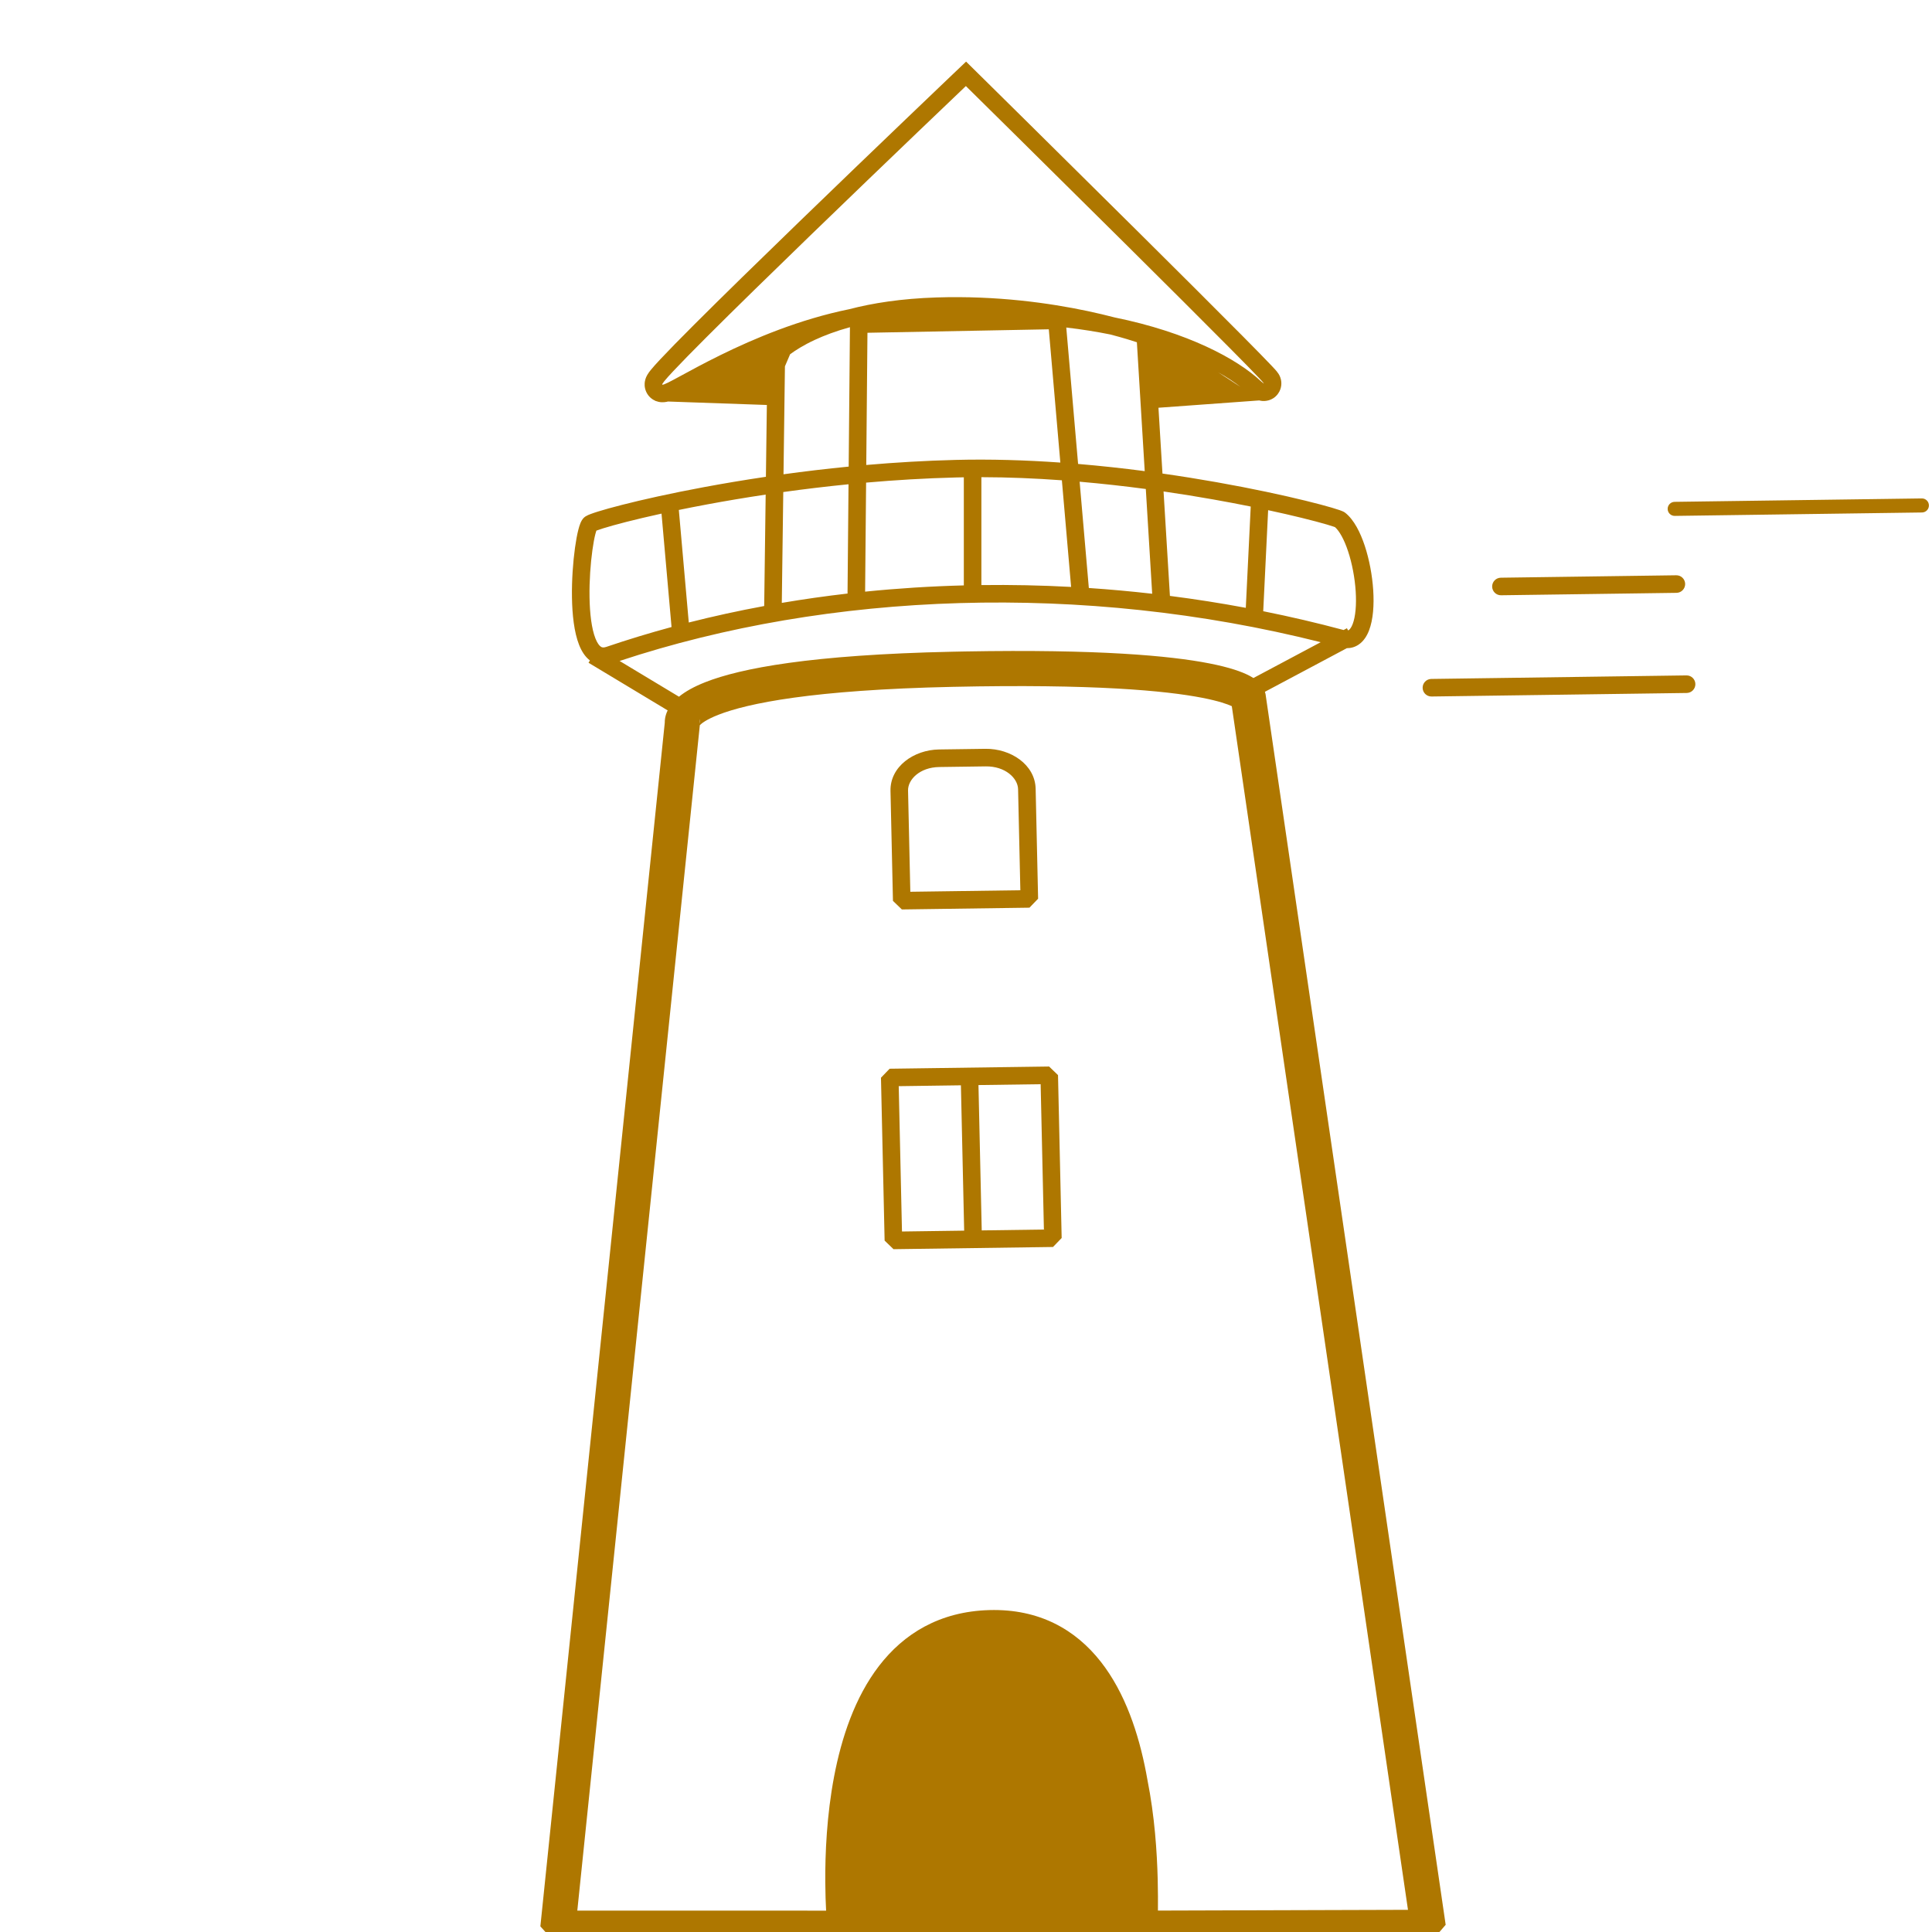 <svg width="550" height="550" viewBox="0 0 550 550" fill="none" xmlns="http://www.w3.org/2000/svg">
<g clip-path="url(#clip0_16_898)">
<g clip-path="url(#clip1_16_898)">
<g filter="url(#filter0_d_16_898)">
<path d="M278.474 5.939L274.963 9.5C278.421 5.993 278.474 5.941 278.476 5.941L278.491 5.957C278.503 5.968 278.52 5.986 278.543 6.008C278.588 6.053 278.656 6.12 278.745 6.208C278.924 6.384 279.19 6.646 279.535 6.986C280.226 7.668 281.237 8.666 282.521 9.933C285.088 12.466 288.743 16.076 293.096 20.378C301.801 28.982 313.3 40.357 324.466 51.443C335.629 62.526 346.471 73.331 353.86 80.786C357.544 84.503 360.407 87.425 362.023 89.137C362.428 89.566 362.779 89.943 363.054 90.25C363.204 90.418 363.663 90.924 363.986 91.439C364 91.46 364.474 92.16 364.675 93.148C364.755 93.544 365.103 95.402 363.76 97.176C362.219 99.21 360.014 99.204 359.315 99.141C359.001 99.112 358.72 99.055 358.484 98.993L351.604 99.493L330.933 100.993L329.789 101.075L330.931 119.812C336.334 120.58 341.479 121.412 346.276 122.261C356.617 124.09 365.37 126.003 371.65 127.542C374.789 128.311 377.323 128.99 379.137 129.522C380.04 129.788 380.787 130.023 381.35 130.22C381.628 130.317 381.889 130.414 382.112 130.509C382.246 130.566 382.649 130.734 382.999 131.013C385.471 132.981 387.275 136.615 388.52 140.377C389.805 144.262 390.654 148.778 390.927 153.009C391.196 157.177 390.926 161.363 389.747 164.443C389.154 165.992 388.237 167.508 386.797 168.492C385.774 169.191 384.625 169.525 383.417 169.524L360.094 181.941L360.268 182.562L411.553 532.947L406.62 538.671L330.589 538.9L330.606 538.998H238.081V538.922L158.804 538.909L153.831 533.396L189.244 190.766C189.237 190.36 189.264 189.906 189.351 189.412C189.475 188.708 189.708 187.976 190.07 187.234L167.545 173.673L167.938 173.02C166.481 171.91 165.514 170.257 164.847 168.562C163.426 164.949 162.902 159.939 162.826 155.052C162.749 150.094 163.132 144.965 163.688 140.946C163.966 138.941 164.294 137.162 164.645 135.793C164.818 135.115 165.012 134.477 165.232 133.941C165.342 133.674 165.479 133.383 165.648 133.105C165.799 132.859 166.077 132.455 166.527 132.124L166.71 132C167.151 131.719 167.696 131.502 168.093 131.352C168.655 131.138 169.374 130.895 170.225 130.63C171.931 130.097 174.264 129.444 177.135 128.712C182.883 127.247 190.858 125.452 200.426 123.672C205.822 122.668 211.731 121.667 218.038 120.733L218.309 100.288L217.036 100.244L195.983 99.508L190.152 99.304C189.787 99.406 188.705 99.67 187.451 99.387C187.233 99.338 187.011 99.27 186.788 99.186L186.577 99.179L186.659 99.135C185.629 98.714 184.605 97.907 183.995 96.616C183.364 95.278 183.5 94.074 183.585 93.578C183.753 92.598 184.18 91.879 184.275 91.714C184.585 91.179 184.981 90.672 185.268 90.319C185.909 89.528 186.847 88.488 187.965 87.293C190.232 84.87 193.559 81.479 197.563 77.475C205.588 69.451 216.484 58.819 227.431 48.221C238.382 37.618 249.403 27.033 257.685 19.1C261.825 15.133 265.282 11.829 267.704 9.516C268.915 8.359 269.867 7.451 270.517 6.831C270.841 6.521 271.091 6.283 271.259 6.123C271.343 6.043 271.406 5.982 271.449 5.941C271.47 5.921 271.487 5.906 271.498 5.896L271.513 5.881C271.516 5.883 271.613 5.984 274.963 9.5L271.514 5.88L275.023 2.537L278.474 5.939ZM342.328 183.664C331.824 181.61 311.194 179.663 271.233 180.529C231.258 181.395 212.787 185.226 204.458 188.503C201.029 189.852 199.681 190.972 199.227 191.442L164.348 528.909L235.176 528.922C235.061 526.727 234.961 523.962 234.94 520.782C234.889 512.68 235.351 501.765 237.454 490.728C239.545 479.756 243.335 468.236 250.227 459.269C257.27 450.104 267.468 443.752 281.644 443.356C295.894 442.958 306.221 448.953 313.36 458.045C320.317 466.904 324.151 478.543 326.281 489.674C326.409 490.34 326.529 491.006 326.646 491.671C328.711 502.022 329.378 512.246 329.575 520.03C329.664 523.536 329.656 526.568 329.637 528.903L400.822 528.688L350.669 186.036C349.439 185.463 346.961 184.57 342.328 183.664ZM301.194 291.061L302.234 337.434L299.77 339.989L254.366 340.617L251.832 338.174L250.794 291.801L253.259 289.244L298.66 288.616L301.194 291.061ZM255.848 294.209L256.775 335.583L274.478 335.338L273.55 293.964L255.848 294.209ZM278.549 293.895L279.478 335.269L297.179 335.024L296.25 293.65L278.549 293.895ZM280.517 198.174C287.692 198.075 294.671 202.635 294.826 209.548L295.527 240.843L293.062 243.398L256.74 243.901L254.206 241.457L253.505 210.162C253.349 203.219 260.16 198.456 267.336 198.356L280.517 198.174ZM267.405 203.355C261.801 203.433 258.433 206.954 258.503 210.05L259.149 238.866L290.472 238.433L289.827 209.66C289.757 206.533 286.192 203.095 280.586 203.173L267.405 203.355ZM199.211 191.061C199.235 190.888 199.247 190.694 199.237 190.481C199.232 190.358 199.219 190.229 199.199 190.097C199.189 190.03 199.177 189.963 199.164 189.895C199.157 189.86 199.15 189.826 199.143 189.791L199.125 189.712C199.125 189.711 199.124 189.71 199.119 189.71L199.211 191.061ZM375.977 167.821C308.285 150.785 236.131 153.382 176.389 173.161L193.292 183.338C195.078 181.872 197.523 180.485 200.797 179.197C210.857 175.24 230.819 171.403 271.017 170.532L274.731 170.458C312.561 169.781 333.058 171.662 344.247 173.85C350.018 174.978 353.551 176.231 355.778 177.41C356.155 177.609 356.502 177.813 356.824 178.018L375.977 167.821ZM480.104 177.274C481.484 177.256 482.619 178.36 482.638 179.74C482.656 181.12 481.553 182.255 480.173 182.274L407.528 183.279C406.148 183.298 405.013 182.195 404.994 180.814C404.975 179.434 406.079 178.299 407.46 178.28L480.104 177.274ZM188.322 131.215C184.506 132.05 181.163 132.845 178.369 133.557C175.551 134.275 173.309 134.906 171.714 135.403C170.914 135.653 170.3 135.861 169.869 136.025C169.835 136.038 169.803 136.053 169.772 136.064C169.69 136.299 169.593 136.62 169.487 137.034C169.2 138.155 168.904 139.733 168.642 141.632C168.117 145.422 167.753 150.295 167.825 154.974C167.899 159.723 168.421 163.988 169.5 166.731C170.041 168.107 170.608 168.801 171.041 169.098C171.333 169.298 171.737 169.451 172.584 169.163C178.658 167.099 184.861 165.211 191.174 163.502L188.322 131.215ZM359.613 158.999C367.287 160.54 374.923 162.323 382.497 164.35L383.441 163.848L383.771 164.469C383.854 164.438 383.92 164.402 383.977 164.363C384.26 164.169 384.682 163.689 385.078 162.655C385.877 160.568 386.188 157.23 385.937 153.331C385.689 149.495 384.915 145.401 383.772 141.947C382.643 138.534 381.287 136.164 380.059 135.073C379.973 135.04 379.855 134.994 379.7 134.939C379.25 134.782 378.592 134.574 377.729 134.32C376.007 133.815 373.549 133.155 370.46 132.398C367.759 131.736 364.584 131.004 361.011 130.236L359.613 158.999ZM217.971 125.799C212.031 126.688 206.455 127.636 201.341 128.587C198.493 129.117 195.79 129.65 193.249 130.172L196.079 162.216C203.114 160.431 210.279 158.864 217.55 157.521L217.971 125.799ZM333.051 154.643C340.268 155.566 347.476 156.697 354.654 158.038L356.055 129.201C352.751 128.534 349.187 127.854 345.405 127.185C340.955 126.397 336.21 125.625 331.24 124.906L333.051 154.643ZM241.557 122.86C235.112 123.499 228.89 124.252 222.98 125.074L222.562 156.632C228.737 155.584 234.984 154.696 241.289 153.969C241.281 153.881 241.278 153.791 241.278 153.701L241.557 122.86ZM477.194 148.769C478.575 148.75 479.709 149.854 479.729 151.234C479.747 152.614 478.644 153.749 477.264 153.769L427.319 154.46C425.939 154.479 424.805 153.375 424.785 151.995C424.766 150.615 425.87 149.48 427.251 149.461L477.194 148.769ZM309.969 152.392C315.977 152.795 321.993 153.341 328.004 154.029L326.188 124.206C320.148 123.403 313.828 122.692 307.348 122.132L309.969 152.392ZM272.177 120.924C263.438 121.143 254.84 121.665 246.561 122.393L246.28 153.431C255.546 152.491 264.927 151.894 274.38 151.651V120.878C273.645 120.89 272.911 120.905 272.177 120.924ZM279.38 151.559C287.853 151.452 296.378 151.624 304.923 152.086L302.294 121.729C294.767 121.181 287.068 120.854 279.38 120.841V151.559ZM547.095 126.892C548.199 126.877 549.107 127.76 549.122 128.864C549.137 129.968 548.254 130.876 547.15 130.892L476.776 131.866C475.672 131.881 474.764 130.998 474.749 129.894C474.734 128.789 475.617 127.882 476.722 127.866L547.095 126.892ZM241.96 78.147C237.933 79.258 234.644 80.515 232.004 81.738C228.69 83.274 226.386 84.763 224.921 85.856L223.454 89.289L223.047 120.019C228.956 119.206 235.17 118.462 241.602 117.832L241.96 78.147ZM306.91 117.076C313.432 117.625 319.794 118.327 325.879 119.122L323.646 82.433C322.933 82.197 321.98 81.889 320.804 81.537C319.501 81.147 317.925 80.7 316.103 80.224C312.177 79.43 307.991 78.757 303.547 78.239L306.91 117.076ZM246.946 79.734L246.606 117.37C254.834 116.656 263.372 116.144 272.052 115.926C282.02 115.676 292.082 115.994 301.857 116.685L298.572 78.746L246.946 79.734ZM352.791 94.907L353.091 95.103C351.358 93.767 349.257 92.379 346.793 90.99L352.791 94.907ZM274.963 9.5C274.757 9.697 186.291 93.997 188.554 94.51C190.208 94.879 213.359 78.81 241.767 73.022C248.328 71.308 256.532 69.999 266.656 69.676C283.787 69.129 298.819 71.269 309.567 73.544C312.452 74.154 315.03 74.776 317.261 75.357C338.068 79.587 352.173 87.153 358.94 93.509C369.574 102.799 275.112 9.647 274.963 9.5Z" fill="#AE7700"/>
</g>
</g>
</g>
<defs>
<filter id="filter0_d_16_898" x="123.831" y="-12.463" width="455.291" height="596.461" filterUnits="userSpaceOnUse" color-interpolation-filters="sRGB">
<feFlood flood-opacity="0" result="BackgroundImageFix"/>
<feColorMatrix in="SourceAlpha" type="matrix" values="0 0 0 0 0 0 0 0 0 0 0 0 0 0 0 0 0 0 127 0" result="hardAlpha"/>
<feOffset dy="15"/>
<feGaussianBlur stdDeviation="15"/>
<feComposite in2="hardAlpha" operator="out"/>
<feColorMatrix type="matrix" values="0 0 0 0 0 0 0 0 0 0 0 0 0 0 0 0 0 0 0.5 0"/>
<feBlend mode="normal" in2="BackgroundImageFix" result="effect1_dropShadow_16_898"/>
<feBlend mode="normal" in="SourceGraphic" in2="effect1_dropShadow_16_898" result="shape"/>
</filter>
<clipPath id="clip0_16_898">
<rect width="550" height="550" fill="white"/>
</clipPath>
<clipPath id="clip1_16_898">
<rect width="550" height="550" fill="white"/>
</clipPath>
</defs>
</svg>
